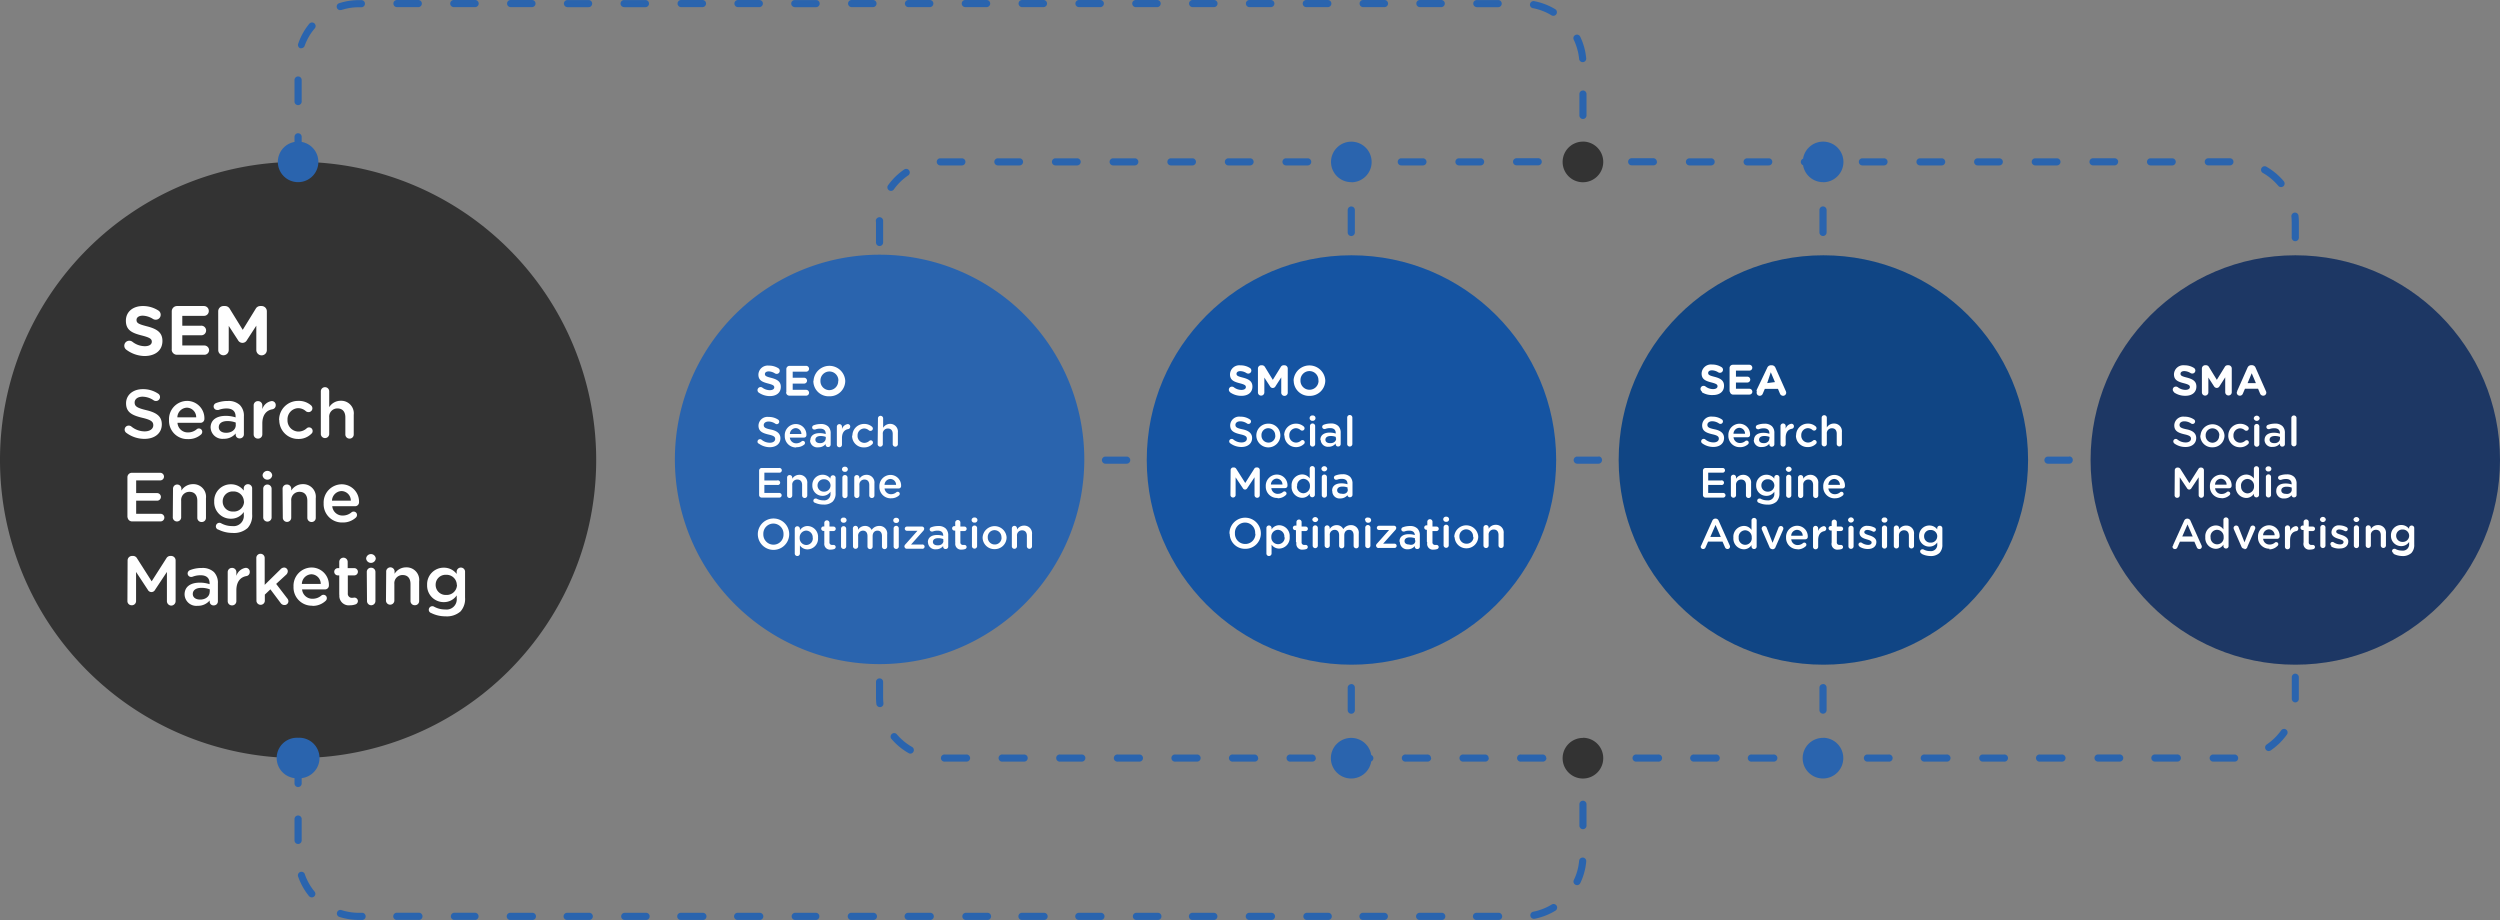 <?xml version="1.0" encoding="UTF-8"?>
<svg xmlns="http://www.w3.org/2000/svg" id="Calque_1" data-name="Calque 1" viewBox="0 0 557.62 205.2">
  <rect x="0" y="0" width="557.62" height="205.2" fill="#808080" stroke="none"/>
  <defs>
    <style>.cls-1{fill:#333;}.cls-2{fill:#2a64ae;}.cls-3{fill:#1554a2;}.cls-4{fill:#104584;}.cls-5{fill:#1d3764;}.cls-6{fill:#fff;}</style>
  </defs>
  <path class="cls-1" d="M151.81,187.14a66.49,66.49,0,1,1-66.49-66.49A66.49,66.49,0,0,1,151.81,187.14Zm220.09-71a4.53,4.53,0,1,0,4.53,4.52A4.53,4.53,0,0,0,371.9,116.13Zm0,133a4.53,4.53,0,1,0,4.53,4.52A4.53,4.53,0,0,0,371.9,249.11Z" transform="translate(-18.83 -84.55)"></path>
  <path class="cls-2" d="M400.49,121.45h-4.82a.8.8,0,0,1-.8-.8.79.79,0,0,1,.8-.79h4.82a.79.79,0,0,1,.8.79A.8.8,0,0,1,400.49,121.45Zm-159.08,0h4.82a.79.79,0,0,0,.79-.8.79.79,0,0,0-.79-.79h-4.82a.79.79,0,0,0-.8.79A.8.8,0,0,0,241.41,121.45Zm198.44-.8a.79.79,0,0,0-.8-.79h-4.82a.79.79,0,0,0-.79.79.79.79,0,0,0,.79.8h4.82A.8.8,0,0,0,439.85,120.65ZM388.67,252.84h-4.82a.8.8,0,1,0,0,1.59h4.82a.8.8,0,1,0,0-1.59Zm25.47-132.19a.79.79,0,0,0-.8-.79h-4.82a.79.79,0,0,0-.79.79.79.79,0,0,0,.79.8h4.82A.8.8,0,0,0,414.14,120.65Zm-134.17.8h4.82a.8.8,0,0,0,.8-.8.79.79,0,0,0-.8-.79H280a.79.79,0,0,0-.79.79A.79.79,0,0,0,280,121.45Zm25.71,0h4.82a.8.8,0,0,0,.8-.8.79.79,0,0,0-.8-.79h-4.82a.79.79,0,0,0-.8.79A.8.8,0,0,0,305.68,121.45Zm25.71,0h4.82a.8.8,0,0,0,.8-.8.79.79,0,0,0-.8-.79h-4.82a.79.79,0,0,0-.8.79A.8.8,0,0,0,331.39,121.45Zm-38.56,0h4.82a.8.8,0,0,0,.8-.8.79.79,0,0,0-.8-.79h-4.82a.79.79,0,0,0-.8.79A.8.8,0,0,0,292.83,121.45ZM414.38,252.84h-4.82a.8.8,0,1,0,0,1.59h4.82a.8.8,0,1,0,0-1.59ZM254.26,121.45h4.82a.8.8,0,0,0,.8-.8.79.79,0,0,0-.8-.79h-4.82a.79.79,0,0,0-.8.79A.8.8,0,0,0,254.26,121.45Zm12.86,0h4.82a.8.8,0,0,0,.8-.8.79.79,0,0,0-.8-.79h-4.82a.79.79,0,0,0-.8.79A.8.8,0,0,0,267.12,121.45Zm-38.54,0h4.79a.8.8,0,0,0,.8-.8.79.79,0,0,0-.8-.79h-4.82a.78.78,0,0,0-.78.79A.81.81,0,0,0,228.58,121.45ZM401.53,252.84h-4.82a.8.8,0,1,0,0,1.59h4.82a.8.8,0,1,0,0-1.59Zm-140.61.79a.79.79,0,0,0-.8-.79H255.3a.8.8,0,1,0,0,1.59h4.82A.8.8,0,0,0,260.92,253.63Zm12.85,0a.79.79,0,0,0-.79-.79h-4.82a.8.8,0,1,0,0,1.59H273A.79.79,0,0,0,273.77,253.63Zm-25.71,0a.79.79,0,0,0-.79-.79h-4.82a.8.8,0,1,0,0,1.59h4.82A.79.79,0,0,0,248.06,253.63Zm38.57,0a.79.79,0,0,0-.8-.79H281a.8.8,0,1,0,0,1.59h4.82A.8.8,0,0,0,286.63,253.63Zm-51.42,0a.79.79,0,0,0-.8-.79h-4.82a.8.8,0,1,0,0,1.59h4.82A.8.8,0,0,0,235.21,253.63Zm-17.65-126.5a.77.77,0,0,0,.64-.33,12.76,12.76,0,0,1,3.24-3.15.8.8,0,0,0-.9-1.32,14.54,14.54,0,0,0-3.63,3.54.79.79,0,0,0,.18,1.11A.8.8,0,0,0,217.56,127.13Zm4.31,125.52a.8.8,0,0,0,.4-1.49,12.9,12.9,0,0,1-3.47-2.9.8.8,0,0,0-1.22,1,14.32,14.32,0,0,0,3.89,3.26A.86.86,0,0,0,221.87,252.65Zm-6.06-16a.79.79,0,0,0-.8-.79.79.79,0,0,0-.79.79v3.4a12.45,12.45,0,0,0,.08,1.5.79.79,0,0,0,.79.72h.08a.78.78,0,0,0,.71-.87,11.9,11.9,0,0,1-.07-1.34Zm-1.59-102.45v4.43a.79.79,0,0,0,.79.8.8.8,0,0,0,.8-.8v-4.8A.79.79,0,0,0,215,133a.83.83,0,0,0-.82.77Zm148.5-13.57a.79.79,0,0,0-.8-.79H357.1a.79.79,0,0,0-.79.79.79.79,0,0,0,.79.8h4.82A.8.8,0,0,0,362.72,120.65Zm1,133a.79.79,0,0,0-.8-.79h-4.82a.8.8,0,1,0,0,1.59H363A.8.8,0,0,0,363.76,253.63Zm-25.71,0a.79.79,0,0,0-.8-.79h-4.82a.8.8,0,1,0,0,1.59h4.82A.8.8,0,0,0,338.05,253.63Zm-25.71,0a.79.79,0,0,0-.8-.79h-4.82a.8.8,0,1,0,0,1.59h4.82A.8.8,0,0,0,312.34,253.63Zm-12.86,0a.79.79,0,0,0-.79-.79h-4.82a.8.8,0,1,0,0,1.59h4.82A.79.79,0,0,0,299.48,253.63Zm51.43,0a.79.79,0,0,0-.8-.79h-4.82a.8.8,0,1,0,0,1.59h4.82A.8.8,0,0,0,350.91,253.63Zm37.52-133a.79.79,0,0,0-.8-.79h-4.82a.79.79,0,0,0-.79.79.79.79,0,0,0,.79.8h4.82A.8.8,0,0,0,388.43,120.65ZM517.22,252.84H512.4a.8.8,0,0,0,0,1.59h4.88a.77.77,0,0,0,.77-.8A.81.81,0,0,0,517.22,252.84ZM527,126a.8.8,0,0,0,.61.28.84.84,0,0,0,.52-.18.81.81,0,0,0,.09-1.13,14.36,14.36,0,0,0-3.9-3.25.8.8,0,0,0-.79,1.39A12.68,12.68,0,0,1,527,126Zm-10-5.36a.79.79,0,0,0-.79-.79h-4.82a.79.79,0,0,0-.8.79.8.8,0,0,0,.8.8h4.82A.79.79,0,0,0,517,120.65Zm10.64,126.82a13.06,13.06,0,0,1-3.23,3.15.79.79,0,0,0-.21,1.11.78.78,0,0,0,.66.35.85.85,0,0,0,.45-.14,14.37,14.37,0,0,0,3.62-3.55.79.79,0,1,0-1.29-.92Zm-23.25,5.37h-4.82a.8.8,0,1,0,0,1.59h4.82a.8.8,0,1,0,0-1.59Zm-12.86,0h-4.82a.8.8,0,0,0,0,1.59h4.82a.8.8,0,1,0,0-1.59Zm-.24-132.19a.79.79,0,0,0-.79-.79h-4.82a.79.79,0,0,0-.8.79.8.8,0,0,0,.8.8h4.82A.79.79,0,0,0,491.27,120.65Zm39.52,114.16a.8.8,0,0,0-.8.8v4.8a.81.81,0,0,0,.78.82h0a.8.8,0,0,0,.79-.78v-4.84A.8.8,0,0,0,530.79,234.81ZM504.13,120.65a.79.79,0,0,0-.8-.79h-4.82a.79.79,0,0,0-.8.79.8.8,0,0,0,.8.8h4.82A.8.8,0,0,0,504.13,120.65Zm27.38,12a.8.8,0,0,0-1.59.16,12.7,12.7,0,0,1,.07,1.37v3.37a.8.8,0,0,0,1.6,0v-3.37C531.59,133.71,531.56,133.19,531.51,132.69ZM440.09,252.84h-4.82a.8.8,0,0,0,0,1.59h4.82a.8.8,0,1,0,0-1.59Zm38.33-132.19a.79.79,0,0,0-.8-.79H472.8a.79.79,0,0,0-.8.79.8.8,0,0,0,.8.8h4.82A.8.8,0,0,0,478.42,120.65Zm-25.71,0a.79.79,0,0,0-.8-.79h-4.82a.79.79,0,0,0-.8.79.8.8,0,0,0,.8.8h4.82A.8.8,0,0,0,452.71,120.65ZM465.8,252.84H461a.8.8,0,0,0,0,1.59h4.82a.8.8,0,1,0,0-1.59Zm-.24-132.19a.79.79,0,0,0-.79-.79h-4.83a.79.79,0,0,0-.79.79.79.79,0,0,0,.79.8h4.83A.79.79,0,0,0,465.56,120.65Zm-121.31.8h4.82a.8.8,0,0,0,.8-.8.79.79,0,0,0-.8-.79h-4.82a.79.79,0,0,0-.8.79A.8.8,0,0,0,344.25,121.45ZM478.66,252.84h-4.82a.8.8,0,1,0,0,1.59h4.82a.8.8,0,1,0,0-1.59Zm-25.71,0h-4.82a.8.8,0,1,0,0,1.59H453a.8.8,0,1,0,0-1.59ZM310.2,86.14H315a.79.79,0,0,0,.79-.8.79.79,0,0,0-.79-.79H310.2a.79.79,0,0,0-.8.79A.8.8,0,0,0,310.2,86.14Zm12.68,0h4.75a.8.8,0,0,0,.8-.8.79.79,0,0,0-.8-.79h-4.75a.79.79,0,0,0-.8.79A.8.8,0,0,0,322.88,86.14Zm-25.36,0h4.76a.8.8,0,0,0,.8-.8.79.79,0,0,0-.8-.79h-4.76a.79.79,0,0,0-.79.79A.79.79,0,0,0,297.52,86.14Zm-190.15,0h4.76a.79.79,0,0,0,.79-.8.79.79,0,0,0-.79-.79h-4.76a.79.79,0,0,0-.79.79A.79.79,0,0,0,107.37,86.14Zm4.81,202h-4.75a.8.8,0,1,0,0,1.59h4.75a.8.8,0,1,0,0-1.59Zm7.87-202h4.75a.8.8,0,0,0,.8-.8.79.79,0,0,0-.8-.79h-4.75a.79.79,0,0,0-.8.79A.8.8,0,0,0,120.05,86.14Zm4.81,202H120.1a.8.8,0,0,0,0,1.59h4.76a.8.8,0,0,0,0-1.59ZM360.74,86.37a12.43,12.43,0,0,1,4.15,1.6.91.91,0,0,0,.42.11.8.8,0,0,0,.41-1.48A14.35,14.35,0,0,0,361,84.8a.8.8,0,0,0-.3,1.57Zm-266,.41a1.07,1.07,0,0,0,.25,0,12.38,12.38,0,0,1,3.87-.61h.57a.8.8,0,0,0,.8-.8.79.79,0,0,0-.8-.79h-.57a14,14,0,0,0-4.36.68.79.79,0,0,0,.24,1.55Zm240.8-.64h4.75a.8.8,0,0,0,.8-.8.79.79,0,0,0-.8-.79h-4.75a.79.79,0,0,0-.8.79A.8.8,0,0,0,335.56,86.14ZM99.5,288.15h-.61a12.66,12.66,0,0,1-3.83-.59.8.8,0,1,0-.49,1.52,14.37,14.37,0,0,0,4.32.66h.61a.8.8,0,1,0,0-1.59Zm96.61-202h4.75a.8.8,0,0,0,.8-.8.79.79,0,0,0-.8-.79h-4.75a.79.79,0,0,0-.8.79A.8.8,0,0,0,196.11,86.14Zm152.12,0H353a.79.79,0,0,0,.79-.8.79.79,0,0,0-.79-.79h-4.76a.79.79,0,0,0-.8.79A.8.8,0,0,0,348.23,86.14Zm23.67,18.59a.79.79,0,0,0-.79.8v4.75a.79.79,0,0,0,.79.8.8.8,0,0,0,.8-.8v-4.75A.8.8,0,0,0,371.9,104.73ZM259.49,86.14h4.76a.8.8,0,0,0,.8-.8.79.79,0,0,0-.8-.79h-4.76a.79.79,0,0,0-.79.79A.79.79,0,0,0,259.49,86.14Zm-50.7,0h4.75a.8.8,0,0,0,.8-.8.79.79,0,0,0-.8-.79h-4.75a.79.79,0,0,0-.8.79A.8.8,0,0,0,208.79,86.14ZM371.05,97.69a.79.79,0,0,0,.79.72h.08a.79.79,0,0,0,.71-.87,14.2,14.2,0,0,0-1.34-4.82.81.81,0,0,0-1.07-.37.79.79,0,0,0-.37,1.06A12.84,12.84,0,0,1,371.05,97.69ZM132.73,86.14h4.75a.8.8,0,0,0,.8-.8.79.79,0,0,0-.8-.79h-4.75a.79.79,0,0,0-.8.79A.8.8,0,0,0,132.73,86.14Zm88.73,0h4.76a.8.8,0,0,0,.8-.8.79.79,0,0,0-.8-.79h-4.76a.79.79,0,0,0-.79.79A.79.79,0,0,0,221.46,86.14Zm12.68,0h4.75a.8.8,0,0,0,.8-.8.79.79,0,0,0-.8-.79h-4.75a.79.79,0,0,0-.8.79A.8.8,0,0,0,234.14,86.14Zm12.68,0h4.75a.8.8,0,0,0,.8-.8.79.79,0,0,0-.8-.79h-4.75a.79.79,0,0,0-.8.79A.8.8,0,0,0,246.82,86.14Zm-160,193.39a.79.79,0,1,0-1.5.52,14.43,14.43,0,0,0,2.43,4.37.81.81,0,0,0,.62.29.76.76,0,0,0,.51-.18.79.79,0,0,0,.11-1.12A12.68,12.68,0,0,1,86.81,279.53ZM272.17,86.14h4.76a.79.79,0,0,0,.79-.8.79.79,0,0,0-.79-.79h-4.76a.79.79,0,0,0-.8.79A.8.8,0,0,0,272.17,86.14Zm12.68,0h4.75a.8.8,0,0,0,.8-.8.79.79,0,0,0-.8-.79h-4.75a.79.79,0,0,0-.8.79A.8.8,0,0,0,284.85,86.14Zm-101.42,0h4.76a.8.8,0,0,0,.8-.8.79.79,0,0,0-.8-.79h-4.76a.79.79,0,0,0-.79.79A.79.79,0,0,0,183.43,86.14Zm-12.67,0h4.75a.8.8,0,0,0,.8-.8.79.79,0,0,0-.8-.79h-4.75a.79.79,0,0,0-.8.79A.8.8,0,0,0,170.76,86.14Zm-85,9.17a.82.82,0,0,0,.26,0,.81.81,0,0,0,.76-.54A12.58,12.58,0,0,1,89,90.92a.8.8,0,1,0-1.24-1,14.2,14.2,0,0,0-2.42,4.39A.79.79,0,0,0,85.78,95.31ZM86.12,272v-4.76a.8.8,0,0,0-1.6,0V272a.8.8,0,0,0,1.6,0Zm-.8-164a.8.8,0,0,0,.8-.8V102.4a.8.8,0,0,0-1.6,0v4.75A.8.8,0,0,0,85.32,108ZM371.9,263.15a.79.79,0,0,0-.79.8v4.75a.79.79,0,0,0,.79.8.8.8,0,0,0,.8-.8V264A.8.8,0,0,0,371.9,263.15Zm-56.89,25h-4.76a.8.8,0,0,0,0,1.59H315a.8.8,0,1,0,0-1.59Zm-25.35,0H284.9a.8.8,0,1,0,0,1.59h4.76a.8.8,0,0,0,0-1.59Zm12.67,0h-4.75a.8.8,0,1,0,0,1.59h4.75a.8.8,0,1,0,0-1.59Zm-25.35,0h-4.76a.8.8,0,0,0,0,1.59H277a.8.8,0,1,0,0-1.59Zm-12.68,0h-4.75a.8.8,0,1,0,0,1.59h4.75a.8.8,0,1,0,0-1.59Zm-25.35,0h-4.76a.8.8,0,0,0,0,1.59H239a.8.8,0,1,0,0-1.59Zm12.67,0h-4.75a.8.8,0,1,0,0,1.59h4.75a.8.8,0,1,0,0-1.59Zm120.3-12.32a.79.79,0,0,0-.87.72,12.35,12.35,0,0,1-1.18,4.29.79.79,0,0,0,.38,1.06.71.71,0,0,0,.34.08.81.81,0,0,0,.72-.45,14.08,14.08,0,0,0,1.33-4.83A.8.8,0,0,0,371.92,275.83Zm-44.23,12.32h-4.76a.8.8,0,1,0,0,1.59h4.76a.8.8,0,0,0,0-1.59Zm37.25-1.85a12.75,12.75,0,0,1-4.15,1.61.8.8,0,0,0,.15,1.58h.16a14.42,14.42,0,0,0,4.67-1.82.8.8,0,0,0,.26-1.1A.79.79,0,0,0,364.94,286.3ZM353,288.15h-4.75a.8.8,0,1,0,0,1.59H353a.8.8,0,1,0,0-1.59Zm-215.51,0h-4.75a.8.8,0,1,0,0,1.59h4.75a.8.8,0,1,0,0-1.59Zm202.83,0h-4.75a.8.8,0,1,0,0,1.59h4.75a.8.8,0,1,0,0-1.59Zm-164.8,0h-4.75a.8.8,0,1,0,0,1.59h4.75a.8.8,0,1,0,0-1.59Zm-25.35,0h-4.75a.8.8,0,1,0,0,1.59h4.75a.8.8,0,1,0,0-1.59Zm-4.81-202h4.76a.79.79,0,0,0,.79-.8.79.79,0,0,0-.79-.79H145.4a.79.79,0,0,0-.79.79A.79.79,0,0,0,145.4,86.14Zm12.68,0h4.75a.8.8,0,0,0,.8-.8.79.79,0,0,0-.8-.79h-4.75a.79.79,0,0,0-.8.79A.8.8,0,0,0,158.08,86.14Zm4.81,202h-4.76a.8.8,0,0,0,0,1.59h4.76a.8.8,0,1,0,0-1.59Zm25.35,0h-4.75a.8.8,0,1,0,0,1.59h4.75a.8.8,0,1,0,0-1.59Zm12.68,0h-4.76a.8.8,0,0,0,0,1.59h4.76a.8.8,0,0,0,0-1.59Zm12.67,0h-4.75a.8.8,0,1,0,0,1.59h4.75a.8.8,0,1,0,0-1.59Zm12.68,0h-4.75a.8.8,0,1,0,0,1.59h4.75a.8.8,0,1,0,0-1.59Zm94-51a.8.8,0,0,0-.8.8v5a.8.8,0,1,0,1.6,0v-5A.8.8,0,0,0,320.27,237.12Zm.8-105.75a.8.8,0,1,0-1.6,0v5a.8.8,0,0,0,1.6,0Zm-.8-6.19a4.53,4.53,0,1,0-4.52-4.53A4.52,4.52,0,0,0,320.27,125.18Zm4.45,129.18a.79.79,0,0,0,0-1.45,4.53,4.53,0,1,0,0,1.45Zm155.68-68h-4.73a.79.79,0,0,0-.8.79.8.8,0,0,0,.8.8h4.73a.8.8,0,0,0,.8-.8A.79.79,0,0,0,480.4,186.35Zm-105,0h-4.73a.79.79,0,0,0-.8.79.8.8,0,0,0,.8.8h4.73a.8.8,0,0,0,.8-.8A.79.79,0,0,0,375.44,186.35Zm-109.95,0a.79.79,0,0,0-.8.79.8.8,0,0,0,.8.8h4.73a.79.79,0,0,0,.79-.8.79.79,0,0,0-.79-.79Zm160.84-55a.8.8,0,0,0-1.6,0v5a.8.8,0,0,0,1.6,0Zm-.8,105.75a.8.8,0,0,0-.8.8v5a.8.8,0,1,0,1.6,0v-5A.8.8,0,0,0,425.53,237.12Zm0-111.94a4.53,4.53,0,1,0-4.45-5.26.79.79,0,0,0-.5.73.8.8,0,0,0,.5.74A4.52,4.52,0,0,0,425.53,125.18Zm0,123.93a4.53,4.53,0,1,0,4.52,4.52A4.52,4.52,0,0,0,425.53,249.11ZM215,232.68A45.66,45.66,0,1,0,169.36,187,45.65,45.65,0,0,0,215,232.68ZM86.12,116.21v-1.14a.8.8,0,1,0-1.6,0v1.14a4.52,4.52,0,1,0,1.6,0Zm-.8,132.9a4.52,4.52,0,0,0-.8,9v1.19a.8.8,0,0,0,1.6,0v-1.19a4.52,4.52,0,0,0-.8-9Z" transform="translate(-18.83 -84.55)"></path>
  <circle class="cls-3" cx="301.44" cy="102.6" r="45.66"></circle>
  <circle class="cls-4" cx="406.7" cy="102.6" r="45.66"></circle>
  <circle class="cls-5" cx="511.96" cy="102.6" r="45.66"></circle>
  <path class="cls-6" d="M47,162.55a1.11,1.11,0,0,1,.67-2,1.14,1.14,0,0,1,.68.22,4.54,4.54,0,0,0,2.77,1c1,0,1.57-.39,1.57-1v0c0-.6-.37-.91-2.19-1.38-2.18-.55-3.59-1.16-3.59-3.31v0c0-2,1.58-3.27,3.79-3.27a6.33,6.33,0,0,1,3.45,1,1.11,1.11,0,0,1,.52.95,1.09,1.09,0,0,1-1.11,1.1,1.14,1.14,0,0,1-.61-.17,4.55,4.55,0,0,0-2.28-.73c-.91,0-1.39.42-1.39.95v0c0,.71.46.94,2.34,1.43,2.2.57,3.44,1.36,3.44,3.25v0c0,2.16-1.64,3.37-4,3.37A7,7,0,0,1,47,162.55Zm10.14,0V154a1.18,1.18,0,0,1,1.19-1.19h6a1.08,1.08,0,0,1,1.07,1.07A1.06,1.06,0,0,1,64.33,155H59.49v2.2h4.14a1.07,1.07,0,1,1,0,2.13H59.49v2.28H64.4a1.07,1.07,0,0,1,1.07,1.07,1.05,1.05,0,0,1-1.07,1H58.31A1.18,1.18,0,0,1,57.12,162.51ZM67.5,154a1.18,1.18,0,0,1,1.19-1.19H69a1.2,1.2,0,0,1,1.08.62l2.89,4.69,2.9-4.71a1.16,1.16,0,0,1,1.07-.6h.26A1.17,1.17,0,0,1,78.35,154v8.62a1.17,1.17,0,0,1-1.19,1.19A1.19,1.19,0,0,1,76,162.6v-5.41l-2.09,3.22a1.12,1.12,0,0,1-2,0l-2.06-3.17v5.39a1.17,1.17,0,0,1-1.18,1.16,1.15,1.15,0,0,1-1.16-1.16ZM47,181.09a.89.89,0,0,1,.53-1.61.93.93,0,0,1,.56.17,4.7,4.7,0,0,0,3,1.12c1.18,0,1.93-.56,1.93-1.37v0c0-.77-.44-1.19-2.45-1.66-2.31-.56-3.62-1.24-3.62-3.24v0c0-1.86,1.55-3.15,3.71-3.15a6,6,0,0,1,3.44,1,.87.87,0,0,1,.42.76.88.88,0,0,1-.9.88.92.92,0,0,1-.49-.13,4.49,4.49,0,0,0-2.5-.83c-1.12,0-1.77.58-1.77,1.29v0c0,.84.5,1.21,2.59,1.71,2.3.55,3.47,1.38,3.47,3.17v0c0,2-1.59,3.24-3.87,3.24A6.75,6.75,0,0,1,47,181.09Zm13.73,1.4a4.08,4.08,0,0,1-4.2-4.25v0a4.07,4.07,0,0,1,4-4.27,3.87,3.87,0,0,1,3.89,4,.87.87,0,0,1-.88.89H58.42A2.28,2.28,0,0,0,60.77,181a2.93,2.93,0,0,0,1.94-.71.7.7,0,0,1,.48-.17.74.74,0,0,1,.75.76.82.82,0,0,1-.25.57A4.18,4.18,0,0,1,60.74,182.49Zm1.86-4.86a2.12,2.12,0,0,0-2.07-2.15,2.21,2.21,0,0,0-2.13,2.15Zm3.21,2.31v0c0-1.76,1.38-2.63,3.38-2.63a6.82,6.82,0,0,1,2.2.34v-.2c0-1.17-.71-1.79-2-1.79a4.87,4.87,0,0,0-1.81.33,1.11,1.11,0,0,1-.3,0,.78.78,0,0,1-.79-.78.81.81,0,0,1,.51-.74,7,7,0,0,1,2.64-.48,3.66,3.66,0,0,1,2.71.91,3.39,3.39,0,0,1,.89,2.53v4a.9.9,0,0,1-.92.9.84.84,0,0,1-.91-.79v-.31a3.35,3.35,0,0,1-2.67,1.19A2.62,2.62,0,0,1,65.81,179.94Zm5.61-.58v-.56a5.08,5.08,0,0,0-1.86-.33c-1.21,0-1.92.51-1.92,1.37v0c0,.79.7,1.24,1.6,1.24C70.48,181.11,71.42,180.39,71.42,179.36Zm4-4.39a.93.93,0,0,1,.93-.95.94.94,0,0,1,1,.95v.84a2.59,2.59,0,0,1,2.06-1.8.87.87,0,0,1,.93.93.89.89,0,0,1-.74.9c-1.34.23-2.25,1.25-2.25,3.19v2.42a.94.94,0,0,1-1,.93.92.92,0,0,1-.93-.93Zm5.67,3.28v0a4.23,4.23,0,0,1,4.27-4.28,4.12,4.12,0,0,1,2.87,1,.9.9,0,0,1,.29.65.85.85,0,0,1-.87.85,1,1,0,0,1-.56-.18,2.55,2.55,0,0,0-1.75-.7,2.47,2.47,0,0,0-2.37,2.6v0a2.48,2.48,0,0,0,2.45,2.62,2.71,2.71,0,0,0,1.83-.73.79.79,0,0,1,1.32.62.74.74,0,0,1-.27.59,4,4,0,0,1-3,1.17A4.19,4.19,0,0,1,81.12,178.25Zm9.31-6.41a.92.92,0,0,1,.93-.93.93.93,0,0,1,.94.93v3.53a3,3,0,0,1,2.56-1.43,2.81,2.81,0,0,1,2.91,3.14v4.37a.91.91,0,0,1-.93.93.92.92,0,0,1-.94-.93v-3.8c0-1.27-.64-2-1.75-2a1.82,1.82,0,0,0-1.85,2v3.77a.94.94,0,0,1-1.87,0Zm-43.14,28.1V191a1,1,0,0,1,1-1h6.31a.86.86,0,0,1,.85.85.84.84,0,0,1-.85.85H49.2v2.83h4.66a.86.86,0,0,1,.86.86.85.85,0,0,1-.86.84H49.2v2.92h5.44a.85.85,0,1,1,0,1.7H48.25A1,1,0,0,1,47.29,199.94Zm10.17-6.37a.93.93,0,0,1,.93-.95.94.94,0,0,1,.94.95v.4a3,3,0,0,1,2.56-1.43,2.81,2.81,0,0,1,2.92,3.14v4.37a.92.92,0,0,1-.93.93.93.93,0,0,1-1-.93v-3.8c0-1.27-.64-2-1.75-2a1.82,1.82,0,0,0-1.85,2v3.77a.94.94,0,0,1-1.87,0Zm10.09,9.11a.75.75,0,0,1-.53-.74.8.8,0,0,1,.79-.78.81.81,0,0,1,.34.08,5,5,0,0,0,2.51.65,2.29,2.29,0,0,0,2.59-2.51v-.63a3.42,3.42,0,0,1-2.88,1.5,3.68,3.68,0,0,1-3.72-3.83v0a3.69,3.69,0,0,1,3.72-3.85,3.54,3.54,0,0,1,2.87,1.4v-.39a.94.94,0,1,1,1.87,0v5.66a4.14,4.14,0,0,1-1,3.08,4.57,4.57,0,0,1-3.36,1.1A7.05,7.05,0,0,1,67.55,202.68Zm5.72-6.27v0a2.28,2.28,0,0,0-2.4-2.24,2.21,2.21,0,0,0-2.33,2.24v0a2.23,2.23,0,0,0,2.33,2.24A2.28,2.28,0,0,0,73.27,196.41Zm4.17-5.9a1.08,1.08,0,0,1,2.14,0v.1a1.08,1.08,0,0,1-2.14,0Zm.14,3.06a.93.93,0,0,1,.93-.95.94.94,0,0,1,.94.95v6.48a.94.94,0,0,1-1.87,0Zm4.32,0a.93.93,0,0,1,.93-.95.94.94,0,0,1,1,.95v.4a3,3,0,0,1,2.55-1.43,2.81,2.81,0,0,1,2.92,3.14v4.37a.91.91,0,0,1-.93.93.93.93,0,0,1-.95-.93v-3.8c0-1.27-.63-2-1.75-2a1.82,1.82,0,0,0-1.84,2v3.77a.94.94,0,0,1-1.88,0Zm13.36,7.52a4.08,4.08,0,0,1-4.2-4.25v0a4.07,4.07,0,0,1,4-4.27,3.87,3.87,0,0,1,3.89,4,.87.87,0,0,1-.88.89H92.94a2.27,2.27,0,0,0,2.35,2.08,3,3,0,0,0,1.94-.71.69.69,0,0,1,.48-.17.74.74,0,0,1,.75.76.82.82,0,0,1-.25.57A4.21,4.21,0,0,1,95.26,201.09Zm1.86-4.86A2.12,2.12,0,0,0,95,194.08a2.21,2.21,0,0,0-2.12,2.15ZM47.29,209.55a1,1,0,0,1,1-1h.2a1,1,0,0,1,.89.51l3.28,5.15,3.3-5.17a1,1,0,0,1,.87-.49H57a1,1,0,0,1,1,1v9.08a1,1,0,0,1-1,1,1,1,0,0,1-.94-1v-6.51l-2.65,4a.9.9,0,0,1-1.6,0l-2.63-4v6.5a.93.93,0,0,1-1,.93.92.92,0,0,1-.93-.93ZM60,217.14v0c0-1.76,1.38-2.63,3.38-2.63a6.82,6.82,0,0,1,2.2.34v-.2c0-1.17-.71-1.79-2-1.79a4.87,4.87,0,0,0-1.81.33,1.1,1.1,0,0,1-.29.05.79.79,0,0,1-.8-.78.82.82,0,0,1,.52-.74,6.86,6.86,0,0,1,2.63-.48,3.68,3.68,0,0,1,2.72.91,3.42,3.42,0,0,1,.88,2.53v4a.89.89,0,0,1-.92.9.84.84,0,0,1-.91-.79v-.31a3.35,3.35,0,0,1-2.67,1.19A2.62,2.62,0,0,1,60,217.14Zm5.62-.59V216a5.12,5.12,0,0,0-1.86-.33c-1.21,0-1.93.51-1.93,1.37v0c0,.79.7,1.24,1.6,1.24C64.65,218.31,65.6,217.59,65.6,216.55Zm4-4.38a.93.93,0,0,1,.93-.95.94.94,0,0,1,1,.95V213a2.59,2.59,0,0,1,2.06-1.79.87.87,0,0,1,.93.93.88.88,0,0,1-.74.9c-1.33.23-2.25,1.25-2.25,3.19v2.42a.94.94,0,0,1-1,.93.93.93,0,0,1-.93-.93ZM76,209a.92.92,0,0,1,.93-.93.93.93,0,0,1,.94.93v6l3.52-3.46a1.13,1.13,0,0,1,.81-.4.82.82,0,0,1,.82.85,1.1,1.1,0,0,1-.42.8l-2.17,2,2.48,3.24a1,1,0,0,1,.25.62.85.85,0,0,1-.89.85,1,1,0,0,1-.82-.42L79.14,216l-1.24,1.18v1.43a.94.94,0,0,1-1.87,0Zm12.5,10.65a4.08,4.08,0,0,1-4.2-4.25v0a4.07,4.07,0,0,1,4-4.27,3.87,3.87,0,0,1,3.89,4,.87.87,0,0,1-.88.89H86.21a2.28,2.28,0,0,0,2.36,2.08,2.93,2.93,0,0,0,1.93-.71.7.7,0,0,1,.48-.17.74.74,0,0,1,.75.76.82.82,0,0,1-.25.57A4.18,4.18,0,0,1,88.53,219.69Zm1.87-4.86a2.13,2.13,0,0,0-2.08-2.15,2.21,2.21,0,0,0-2.13,2.15Zm4.13,2.41v-4.31h-.31a.81.81,0,0,1,0-1.62h.31v-1.39a.94.94,0,0,1,1.88,0v1.39h1.47a.81.81,0,1,1,0,1.62H96.41v4a.9.9,0,0,0,1,1,4.15,4.15,0,0,0,.46-.05.79.79,0,0,1,.79.77.8.8,0,0,1-.49.73,3.75,3.75,0,0,1-1.29.22A2.1,2.1,0,0,1,94.53,217.24Zm6-8.13a1.08,1.08,0,0,1,2.14,0v.1a1.08,1.08,0,0,1-2.14,0Zm.14,3.06a.93.93,0,0,1,.93-.95.94.94,0,0,1,1,.95v6.48a.94.94,0,0,1-1.88,0Zm4.33,0a.94.94,0,1,1,1.87,0v.4a3,3,0,0,1,2.56-1.43,2.81,2.81,0,0,1,2.92,3.14v4.37a.92.92,0,0,1-.93.93.93.93,0,0,1-1-.93v-3.8c0-1.27-.63-2-1.75-2a1.82,1.82,0,0,0-1.85,2v3.77a.94.94,0,0,1-1.87,0ZM115,221.28a.75.75,0,0,1-.53-.74.8.8,0,0,1,.79-.78.68.68,0,0,1,.34.08,5,5,0,0,0,2.52.65,2.28,2.28,0,0,0,2.58-2.51v-.63a3.42,3.42,0,0,1-2.88,1.5,3.68,3.68,0,0,1-3.72-3.83v0a3.69,3.69,0,0,1,3.72-3.85,3.54,3.54,0,0,1,2.87,1.4v-.39a.94.94,0,1,1,1.87,0v5.66a4.18,4.18,0,0,1-1,3.08,4.61,4.61,0,0,1-3.37,1.1A7.05,7.05,0,0,1,115,221.28Zm5.72-6.28v0a2.28,2.28,0,0,0-2.4-2.24A2.2,2.2,0,0,0,116,215v0a2.23,2.23,0,0,0,2.33,2.25A2.28,2.28,0,0,0,120.76,215ZM188,172.07a.69.69,0,0,1,.83-1.09,2.81,2.81,0,0,0,1.7.6c.6,0,1-.24,1-.63v0c0-.37-.23-.56-1.34-.85-1.34-.34-2.2-.71-2.2-2v0a2.08,2.08,0,0,1,2.33-2,3.88,3.88,0,0,1,2.11.58.68.68,0,0,1,.32.58.67.67,0,0,1-.69.68.79.79,0,0,1-.37-.1,2.71,2.71,0,0,0-1.39-.45c-.56,0-.86.26-.86.58v0c0,.43.29.58,1.44.87,1.35.35,2.11.84,2.11,2v0c0,1.32-1,2.06-2.45,2.06A4.34,4.34,0,0,1,188,172.07Zm6.22,0v-5.19a.72.72,0,0,1,.73-.73h3.69a.66.66,0,0,1,.65.66.64.64,0,0,1-.65.64h-3v1.35h2.54a.67.67,0,0,1,.66.66.66.66,0,0,1-.66.65h-2.54v1.39h3a.66.66,0,0,1,.65.66.64.64,0,0,1-.65.64h-3.74A.72.72,0,0,1,194.18,172Zm6.07-2.57v0a3.54,3.54,0,0,1,7.07,0v0a3.44,3.44,0,0,1-3.55,3.44A3.4,3.4,0,0,1,200.25,169.47Zm5.54,0v0a2,2,0,0,0-2-2.09,2,2,0,0,0-2,2.07v0a2,2,0,0,0,2,2.09A2,2,0,0,0,205.79,169.47Zm-17.81,14a.54.54,0,0,1-.23-.44.55.55,0,0,1,.56-.55.53.53,0,0,1,.34.11,2.86,2.86,0,0,0,1.86.68c.72,0,1.18-.34,1.18-.83v0c0-.48-.27-.73-1.5-1-1.42-.34-2.22-.76-2.22-2v0a2,2,0,0,1,2.28-1.92,3.67,3.67,0,0,1,2.11.61.55.55,0,0,1-.3,1,.61.61,0,0,1-.3-.08,2.74,2.74,0,0,0-1.53-.51c-.69,0-1.09.35-1.09.79v0c0,.51.31.74,1.59,1s2.13.84,2.13,1.94v0c0,1.25-1,2-2.38,2A4.16,4.16,0,0,1,188,183.43Zm8.42.86a2.51,2.51,0,0,1-2.57-2.61h0a2.49,2.49,0,0,1,2.45-2.62,2.37,2.37,0,0,1,2.38,2.47.53.53,0,0,1-.54.55H195a1.4,1.4,0,0,0,1.44,1.28,1.77,1.77,0,0,0,1.19-.44.39.39,0,0,1,.29-.1.45.45,0,0,1,.46.46.51.51,0,0,1-.15.35A2.59,2.59,0,0,1,196.4,184.29Zm1.14-3a1.3,1.3,0,0,0-1.27-1.32,1.35,1.35,0,0,0-1.3,1.32Zm2,1.42v0c0-1.08.84-1.62,2.07-1.62a4.3,4.3,0,0,1,1.35.21v-.12c0-.71-.44-1.09-1.25-1.09a2.86,2.86,0,0,0-1.11.2l-.18,0a.47.47,0,0,1-.48-.48.51.51,0,0,1,.31-.46,4.29,4.29,0,0,1,1.61-.29,2.25,2.25,0,0,1,1.67.56,2.08,2.08,0,0,1,.54,1.55v2.47a.55.55,0,0,1-.56.55.52.52,0,0,1-.56-.48v-.19a2,2,0,0,1-1.64.73A1.6,1.6,0,0,1,199.51,182.73Zm3.44-.36V182a3.1,3.1,0,0,0-1.14-.2c-.75,0-1.18.31-1.18.83v0c0,.49.43.76,1,.76C202.37,183.44,203,183,203,182.37Zm2.47-2.69a.56.56,0,0,1,.57-.58.57.57,0,0,1,.57.58v.51a1.6,1.6,0,0,1,1.27-1.1.54.54,0,0,1,.57.57.54.54,0,0,1-.46.55c-.81.14-1.38.77-1.38,2v1.48a.56.56,0,0,1-.57.57.56.56,0,0,1-.57-.57Zm3.47,2v0a2.59,2.59,0,0,1,2.62-2.62,2.55,2.55,0,0,1,1.76.63.58.58,0,0,1,.18.4.53.53,0,0,1-.54.52.65.65,0,0,1-.34-.11,1.57,1.57,0,0,0-1.07-.43,1.52,1.52,0,0,0-1.46,1.6h0a1.52,1.52,0,0,0,1.5,1.61,1.69,1.69,0,0,0,1.13-.45.52.52,0,0,1,.31-.12.49.49,0,0,1,.49.5.44.44,0,0,1-.16.37,2.47,2.47,0,0,1-1.82.71A2.56,2.56,0,0,1,208.89,181.69Zm5.7-3.93a.58.58,0,0,1,1.15,0v2.17a1.83,1.83,0,0,1,1.57-.88A1.72,1.72,0,0,1,219.1,181v2.68a.58.58,0,0,1-1.15,0v-2.33c0-.78-.39-1.22-1.08-1.22a1.11,1.11,0,0,0-1.13,1.24v2.31a.58.58,0,0,1-1.15,0ZM188.15,195v-5.48a.58.58,0,0,1,.59-.59h3.87a.53.53,0,1,1,0,1.05h-3.29v1.73h2.86a.52.52,0,1,1,0,1h-2.86v1.79h3.34a.53.53,0,0,1,.52.52.52.52,0,0,1-.52.52h-3.92A.58.58,0,0,1,188.15,195Zm6.24-3.91a.56.56,0,0,1,.57-.58.57.57,0,0,1,.58.58v.25a1.79,1.79,0,0,1,1.56-.88,1.72,1.72,0,0,1,1.79,1.92v2.68a.56.56,0,0,1-.57.57.57.57,0,0,1-.58-.57v-2.33c0-.78-.39-1.22-1.07-1.22a1.11,1.11,0,0,0-1.13,1.24v2.31a.57.57,0,0,1-.58.57.56.56,0,0,1-.57-.57Zm6.18,5.59a.47.47,0,0,1-.32-.46.48.48,0,0,1,.48-.47.6.6,0,0,1,.21,0,3,3,0,0,0,1.54.4,1.4,1.4,0,0,0,1.59-1.54v-.39a2.09,2.09,0,0,1-1.77.93,2.26,2.26,0,0,1-2.28-2.35v0a2.27,2.27,0,0,1,2.28-2.36,2.15,2.15,0,0,1,1.76.86v-.24a.58.58,0,0,1,1.15,0v3.47a2.57,2.57,0,0,1-.64,1.89,2.8,2.8,0,0,1-2.06.67A4.41,4.41,0,0,1,200.57,196.67Zm3.51-3.85v0a1.41,1.41,0,0,0-1.48-1.38,1.36,1.36,0,0,0-1.42,1.38v0a1.37,1.37,0,0,0,1.42,1.38A1.41,1.41,0,0,0,204.08,192.82Zm2.55-3.61a.59.59,0,0,1,.66-.57.59.59,0,0,1,.65.57v0a.59.59,0,0,1-.65.57.6.6,0,0,1-.66-.57Zm.09,1.87a.56.56,0,0,1,.57-.58.57.57,0,0,1,.58.58v4a.57.57,0,0,1-.58.57.56.56,0,0,1-.57-.57Zm2.65,0a.56.56,0,0,1,.57-.58.57.57,0,0,1,.58.58v.25a1.81,1.81,0,0,1,1.57-.88,1.72,1.72,0,0,1,1.78,1.92v2.68a.55.55,0,0,1-.57.57.57.57,0,0,1-.58-.57v-2.33c0-.78-.39-1.22-1.07-1.22a1.11,1.11,0,0,0-1.13,1.24v2.31a.57.57,0,0,1-.58.57.56.56,0,0,1-.57-.57Zm8.19,4.61a2.51,2.51,0,0,1-2.58-2.61v0a2.49,2.49,0,0,1,2.45-2.61,2.37,2.37,0,0,1,2.39,2.47.53.53,0,0,1-.54.55h-3.15a1.41,1.41,0,0,0,1.45,1.28,1.81,1.81,0,0,0,1.19-.44.39.39,0,0,1,.29-.1.45.45,0,0,1,.46.46.48.48,0,0,1-.16.35A2.55,2.55,0,0,1,217.56,195.69Zm1.14-3a1.3,1.3,0,0,0-1.28-1.32,1.36,1.36,0,0,0-1.3,1.32Zm-30.84,11v0a3.48,3.48,0,0,1,7,0v0a3.48,3.48,0,0,1-7,0Zm5.73,0v0a2.28,2.28,0,0,0-2.26-2.37,2.25,2.25,0,0,0-2.24,2.35v0a2.27,2.27,0,0,0,2.26,2.36A2.24,2.24,0,0,0,193.59,203.67Zm2.51-1.19a.57.57,0,0,1,.57-.58.58.58,0,0,1,.58.58v.31a2,2,0,0,1,1.71-.94,2.4,2.4,0,0,1,2.33,2.61v0a2.4,2.4,0,0,1-2.33,2.6,2.05,2.05,0,0,1-1.71-.88V208a.57.57,0,0,1-.58.57.56.56,0,0,1-.57-.57Zm4,2v0a1.49,1.49,0,0,0-1.44-1.61,1.51,1.51,0,0,0-1.46,1.61v0a1.5,1.5,0,0,0,1.46,1.6A1.47,1.47,0,0,0,200.12,204.48Zm2.59,1.11v-2.65h-.19a.49.49,0,1,1,0-1h.19v-.86a.58.58,0,0,1,1.15,0V202h.9a.49.49,0,1,1,0,1h-.9v2.47a.55.55,0,0,0,.62.62l.28,0a.48.48,0,0,1,.49.47.51.51,0,0,1-.31.45,2.42,2.42,0,0,1-.79.13A1.28,1.28,0,0,1,202.71,205.59Zm3.65-5A.59.59,0,0,1,207,200a.59.59,0,0,1,.66.57v0a.59.59,0,0,1-.66.57.59.59,0,0,1-.65-.57Zm.08,1.87a.57.57,0,0,1,.57-.58.58.58,0,0,1,.58.58v4a.58.58,0,0,1-1.15,0Zm2.65,0a.58.58,0,1,1,1.15,0v.24a1.79,1.79,0,0,1,1.53-.87,1.58,1.58,0,0,1,1.5.89,2,2,0,0,1,1.7-.89,1.69,1.69,0,0,1,1.76,1.92v2.68a.56.56,0,0,1-.58.57.57.57,0,0,1-.58-.57v-2.33c0-.8-.37-1.22-1-1.22s-1.08.43-1.08,1.24v2.31a.56.56,0,0,1-.57.57.57.57,0,0,1-.58-.57v-2.34c0-.78-.38-1.21-1-1.21a1.09,1.09,0,0,0-1.08,1.24v2.31a.58.58,0,0,1-1.15,0Zm9-1.87a.59.59,0,0,1,.65-.57.59.59,0,0,1,.66.57v0a.59.59,0,0,1-.66.57.59.59,0,0,1-.65-.57Zm.08,1.87a.58.58,0,1,1,1.15,0v4a.58.58,0,0,1-1.15,0Zm2.4,4v0a.72.72,0,0,1,.25-.55l2.67-3h-2.36a.47.47,0,1,1,0-.94h3.31a.5.5,0,0,1,.55.45v0a.76.76,0,0,1-.25.55l-2.68,3h2.47a.48.48,0,1,1,0,.95h-3.4A.5.5,0,0,1,220.58,206.51Zm5.24-1v0c0-1.08.85-1.61,2.07-1.61a4.32,4.32,0,0,1,1.35.2V204c0-.71-.43-1.09-1.24-1.09a2.82,2.82,0,0,0-1.11.2l-.18,0a.48.48,0,0,1-.49-.48.51.51,0,0,1,.31-.46,4.34,4.34,0,0,1,1.62-.29,2.24,2.24,0,0,1,1.66.56,2.08,2.08,0,0,1,.55,1.55v2.47a.55.55,0,0,1-.57.55.52.52,0,0,1-.56-.48v-.19a2,2,0,0,1-1.63.73A1.6,1.6,0,0,1,225.82,205.53Zm3.44-.36v-.34a3,3,0,0,0-1.14-.2c-.74,0-1.18.31-1.18.83v0c0,.49.43.76,1,.76C228.68,206.24,229.26,205.81,229.26,205.17Zm2.66.42v-2.65h-.19a.49.49,0,1,1,0-1h.19v-.86a.58.58,0,0,1,1.15,0V202h.9a.49.49,0,1,1,0,1h-.9v2.47a.55.55,0,0,0,.62.62l.28,0a.48.48,0,0,1,.49.47.49.49,0,0,1-.31.45,2.36,2.36,0,0,1-.78.13A1.29,1.29,0,0,1,231.92,205.59Zm3.65-5a.59.59,0,0,1,.65-.57.59.59,0,0,1,.66.57v0a.59.59,0,0,1-.66.57.59.59,0,0,1-.65-.57Zm.08,1.87a.58.58,0,1,1,1.15,0v4a.58.58,0,0,1-1.15,0Zm2.38,2h0a2.68,2.68,0,0,1,5.35,0v0a2.62,2.62,0,0,1-2.69,2.61A2.6,2.6,0,0,1,238,204.49Zm4.2,0h0a1.55,1.55,0,0,0-1.54-1.62,1.51,1.51,0,0,0-1.51,1.6v0a1.55,1.55,0,0,0,1.53,1.6A1.51,1.51,0,0,0,242.23,204.49Zm2.32-2a.57.57,0,0,1,.57-.58.58.58,0,0,1,.58.58v.25a1.79,1.79,0,0,1,1.56-.88,1.72,1.72,0,0,1,1.79,1.92v2.68a.56.56,0,0,1-.57.57.57.57,0,0,1-.58-.57v-2.33c0-.78-.39-1.22-1.07-1.22a1.11,1.11,0,0,0-1.13,1.24v2.31a.57.57,0,0,1-.58.57.56.56,0,0,1-.57-.57Zm48.67-30.41a.68.68,0,0,1,.41-1.22.7.7,0,0,1,.42.13,2.79,2.79,0,0,0,1.7.6c.6,0,1-.24,1-.63v0c0-.37-.23-.56-1.34-.85-1.34-.34-2.2-.71-2.2-2v0a2.07,2.07,0,0,1,2.32-2,3.83,3.83,0,0,1,2.11.58.67.67,0,0,1,.33.58.68.68,0,0,1-.69.68.79.79,0,0,1-.37-.1,2.71,2.71,0,0,0-1.39-.45c-.57,0-.86.26-.86.58v0c0,.43.28.58,1.44.87,1.35.35,2.11.84,2.11,2v0c0,1.32-1,2.06-2.45,2.06A4.32,4.32,0,0,1,293.22,172.07Zm6.22-5.26a.73.73,0,0,1,.73-.73h.16a.77.77,0,0,1,.67.38l1.76,2.88,1.78-2.89a.73.73,0,0,1,.66-.37h.16a.73.73,0,0,1,.73.73v5.29a.73.73,0,1,1-1.45,0v-3.32l-1.29,2a.68.68,0,0,1-1.21,0l-1.27-1.95v3.31a.71.71,0,0,1-.72.71.7.7,0,0,1-.71-.71Zm7.95,2.66v0a3.54,3.54,0,0,1,7.07,0v0a3.44,3.44,0,0,1-3.55,3.44A3.4,3.4,0,0,1,307.39,169.47Zm5.54,0v0a2,2,0,0,0-2-2.09,2,2,0,0,0-2,2.07v0a2,2,0,0,0,2,2.09A2,2,0,0,0,312.93,169.47Zm-19.69,14A.54.54,0,0,1,293,183a.55.55,0,0,1,.55-.55.54.54,0,0,1,.35.11,2.86,2.86,0,0,0,1.86.68c.72,0,1.18-.34,1.18-.83v0c0-.48-.27-.73-1.5-1-1.42-.34-2.22-.76-2.22-2v0a2,2,0,0,1,2.27-1.92,3.62,3.62,0,0,1,2.11.61.53.53,0,0,1,.26.47.55.55,0,0,1-.55.54.61.61,0,0,1-.3-.08,2.75,2.75,0,0,0-1.54-.51c-.68,0-1.08.35-1.08.79v0c0,.51.31.74,1.59,1s2.13.84,2.13,1.94v0c0,1.25-1,2-2.38,2A4.16,4.16,0,0,1,293.24,183.43Zm5.84-1.74v0a2.63,2.63,0,0,1,2.69-2.62,2.6,2.6,0,0,1,2.67,2.61h0a2.68,2.68,0,0,1-5.36,0Zm4.21,0v0a1.55,1.55,0,0,0-1.54-1.61,1.51,1.51,0,0,0-1.52,1.6h0a1.55,1.55,0,0,0,1.54,1.61A1.51,1.51,0,0,0,303.29,181.69Zm2,0v0a2.59,2.59,0,0,1,2.61-2.62,2.55,2.55,0,0,1,1.76.63.58.58,0,0,1,.18.4.52.52,0,0,1-.53.52.66.66,0,0,1-.35-.11,1.55,1.55,0,0,0-1.07-.43,1.51,1.51,0,0,0-1.45,1.6h0a1.51,1.51,0,0,0,1.5,1.61,1.66,1.66,0,0,0,1.12-.45.55.55,0,0,1,.31-.12.5.5,0,0,1,.5.5.47.47,0,0,1-.16.37,2.5,2.5,0,0,1-1.83.71A2.56,2.56,0,0,1,305.33,181.69Zm5.68-3.88a.59.59,0,0,1,.65-.57.59.59,0,0,1,.66.57v.05a.59.59,0,0,1-.66.57.59.59,0,0,1-.65-.57Zm.08,1.87a.58.58,0,1,1,1.15,0v4a.58.58,0,0,1-1.15,0Zm2.32,3v0c0-1.08.85-1.62,2.07-1.62a4.3,4.3,0,0,1,1.35.21v-.12c0-.71-.43-1.09-1.24-1.09a2.91,2.91,0,0,0-1.12.2.57.57,0,0,1-.18,0,.48.48,0,0,1-.48-.48.51.51,0,0,1,.31-.46,4.34,4.34,0,0,1,1.62-.29,2.24,2.24,0,0,1,1.66.56,2.08,2.08,0,0,1,.54,1.55v2.47a.54.54,0,0,1-.56.55.52.52,0,0,1-.56-.48v-.19a2,2,0,0,1-1.63.73A1.6,1.6,0,0,1,313.41,182.73Zm3.44-.36V182a3,3,0,0,0-1.14-.2c-.74,0-1.18.31-1.18.83v0c0,.49.43.76,1,.76C316.27,183.44,316.85,183,316.85,182.37Zm2.54-4.61a.56.56,0,0,1,.57-.57.57.57,0,0,1,.58.57v5.89a.57.57,0,0,1-.58.57.56.56,0,0,1-.57-.57Zm-26,11.71a.59.59,0,0,1,.59-.59h.13a.64.64,0,0,1,.54.32l2,3.15,2-3.16a.58.58,0,0,1,.53-.31h.12a.58.58,0,0,1,.59.59V195a.57.57,0,0,1-.59.58.59.59,0,0,1-.58-.58v-4l-1.62,2.44a.59.59,0,0,1-.5.31.56.56,0,0,1-.48-.31l-1.62-2.42v4a.58.58,0,0,1-1.15,0Zm10.42,6.22a2.51,2.51,0,0,1-2.58-2.61v0a2.49,2.49,0,0,1,2.45-2.61,2.37,2.37,0,0,1,2.39,2.47.53.53,0,0,1-.54.55H302.4a1.4,1.4,0,0,0,1.45,1.28,1.77,1.77,0,0,0,1.18-.44.44.44,0,0,1,.3-.1.46.46,0,0,1,.46.46.48.48,0,0,1-.16.35A2.55,2.55,0,0,1,303.83,195.69Zm1.14-3a1.31,1.31,0,0,0-1.28-1.32,1.36,1.36,0,0,0-1.3,1.32Zm7.23,2.34a.58.58,0,0,1-1.15,0v-.31a2,2,0,0,1-1.71.94,2.41,2.41,0,0,1-2.33-2.61h0a2.4,2.4,0,0,1,2.33-2.61,2.07,2.07,0,0,1,1.71.88v-2.17a.56.56,0,0,1,.57-.57.57.57,0,0,1,.58.57Zm-4-2h0a1.49,1.49,0,0,0,1.44,1.61,1.52,1.52,0,0,0,1.46-1.61h0a1.51,1.51,0,0,0-1.46-1.61A1.47,1.47,0,0,0,308.17,193.06Zm5.45-3.85a.66.66,0,0,1,1.31,0v0a.66.66,0,0,1-1.31,0Zm.09,1.87a.56.56,0,0,1,.57-.58.57.57,0,0,1,.58.58v4a.57.57,0,0,1-.58.57.56.56,0,0,1-.57-.57Zm2.31,3v0c0-1.08.85-1.62,2.07-1.62a4.25,4.25,0,0,1,1.35.21v-.12c0-.71-.43-1.09-1.24-1.09a2.82,2.82,0,0,0-1.11.2l-.18,0a.48.48,0,0,1-.49-.48.5.5,0,0,1,.32-.46,4.29,4.29,0,0,1,1.61-.29,2.29,2.29,0,0,1,1.67.56,2.08,2.08,0,0,1,.54,1.55v2.47a.55.55,0,0,1-.56.55.52.52,0,0,1-.56-.48V195a2.06,2.06,0,0,1-1.64.73A1.6,1.6,0,0,1,316,194.13Zm3.44-.36v-.34a3,3,0,0,0-1.14-.2c-.74,0-1.18.31-1.18.83v0c0,.49.43.76,1,.76C318.88,194.84,319.46,194.41,319.46,193.77Zm-26.34,9.9v0a3.48,3.48,0,0,1,7,0v0a3.41,3.41,0,0,1-3.49,3.44A3.37,3.37,0,0,1,293.12,203.67Zm5.73,0v0a2.26,2.26,0,1,0-4.51,0v0a2.28,2.28,0,0,0,2.27,2.36A2.24,2.24,0,0,0,298.85,203.67Zm2.51-1.19a.57.57,0,0,1,.57-.58.58.58,0,0,1,.58.58v.31a2,2,0,0,1,1.71-.94,2.4,2.4,0,0,1,2.33,2.61v0a2.4,2.4,0,0,1-2.33,2.6,2.05,2.05,0,0,1-1.71-.88V208a.57.57,0,0,1-.58.57.56.56,0,0,1-.57-.57Zm4,2v0a1.49,1.49,0,0,0-1.44-1.61,1.51,1.51,0,0,0-1.46,1.61v0a1.5,1.5,0,0,0,1.46,1.6A1.47,1.47,0,0,0,305.38,204.48Zm2.59,1.11v-2.65h-.19a.49.49,0,1,1,0-1H308v-.86a.58.58,0,0,1,1.15,0V202h.9a.49.49,0,1,1,0,1h-.9v2.47a.55.55,0,0,0,.62.62l.28,0a.47.47,0,0,1,.48.47.5.5,0,0,1-.3.45,2.42,2.42,0,0,1-.79.13A1.28,1.28,0,0,1,308,205.59Zm3.64-5a.67.67,0,0,1,1.32,0v0a.67.67,0,0,1-1.32,0Zm.09,1.87a.57.57,0,0,1,.57-.58.58.58,0,0,1,.58.58v4a.58.58,0,0,1-1.15,0Zm2.65,0a.57.57,0,0,1,.57-.58.58.58,0,0,1,.58.58v.24a1.79,1.79,0,0,1,1.53-.87,1.58,1.58,0,0,1,1.5.89,2,2,0,0,1,1.7-.89,1.69,1.69,0,0,1,1.75,1.92v2.68a.55.55,0,0,1-.57.57.57.57,0,0,1-.58-.57v-2.33c0-.8-.37-1.22-1-1.22s-1.08.43-1.08,1.24v2.31a.56.56,0,0,1-.57.57.57.57,0,0,1-.58-.57v-2.34c0-.78-.38-1.21-1-1.21a1.09,1.09,0,0,0-1.08,1.24v2.31a.58.58,0,0,1-1.15,0Zm9-1.87A.59.59,0,0,1,324,200a.59.59,0,0,1,.66.57v0a.59.59,0,0,1-.66.57.59.59,0,0,1-.65-.57Zm.08,1.87a.58.58,0,1,1,1.15,0v4a.58.58,0,0,1-1.15,0Zm2.4,4v0a.72.72,0,0,1,.25-.55l2.67-3H326.4a.47.47,0,1,1,0-.94h3.31a.5.5,0,0,1,.55.45v0a.76.76,0,0,1-.25.55l-2.68,3h2.47a.48.48,0,1,1,0,.95h-3.4A.5.5,0,0,1,325.84,206.51Zm5.24-1v0c0-1.08.85-1.61,2.07-1.61a4.32,4.32,0,0,1,1.35.2V204c0-.71-.43-1.09-1.24-1.09a2.91,2.91,0,0,0-1.12.2.57.57,0,0,1-.18,0,.48.48,0,0,1-.48-.48.51.51,0,0,1,.31-.46,4.34,4.34,0,0,1,1.62-.29,2.24,2.24,0,0,1,1.66.56,2.08,2.08,0,0,1,.54,1.55v2.47a.54.54,0,0,1-.56.55.52.52,0,0,1-.56-.48v-.19a2,2,0,0,1-1.63.73A1.6,1.6,0,0,1,331.08,205.53Zm3.44-.36v-.34a3,3,0,0,0-1.14-.2c-.74,0-1.18.31-1.18.83v0c0,.49.43.76,1,.76C333.94,206.24,334.52,205.81,334.52,205.17Zm2.66.42v-2.65H337a.49.49,0,1,1,0-1h.19v-.86a.58.58,0,0,1,1.15,0V202h.9a.49.49,0,1,1,0,1h-.9v2.47a.55.55,0,0,0,.62.62l.28,0a.48.48,0,0,1,.49.47.51.51,0,0,1-.31.45,2.38,2.38,0,0,1-.79.13A1.28,1.28,0,0,1,337.18,205.59Zm3.65-5a.59.59,0,0,1,.65-.57.59.59,0,0,1,.66.57v0a.59.59,0,0,1-.66.57.59.59,0,0,1-.65-.57Zm.08,1.87a.58.58,0,1,1,1.15,0v4a.58.58,0,0,1-1.15,0Zm2.38,2h0a2.68,2.68,0,0,1,5.35,0v0a2.62,2.62,0,0,1-2.69,2.61A2.6,2.6,0,0,1,343.29,204.49Zm4.2,0h0a1.55,1.55,0,0,0-1.54-1.62,1.51,1.51,0,0,0-1.51,1.6v0a1.55,1.55,0,0,0,1.53,1.6A1.51,1.51,0,0,0,347.49,204.49Zm2.31-2a.57.57,0,0,1,.58-.58.58.58,0,0,1,.58.58v.25a1.79,1.79,0,0,1,1.56-.88,1.72,1.72,0,0,1,1.79,1.92v2.68a.56.56,0,0,1-.57.57.57.57,0,0,1-.58-.57v-2.33c0-.78-.39-1.22-1.07-1.22a1.11,1.11,0,0,0-1.13,1.24v2.31a.58.58,0,0,1-1.16,0Zm48.68-30.41a.68.68,0,0,1,.41-1.22.7.7,0,0,1,.42.13,2.79,2.79,0,0,0,1.7.6c.6,0,1-.24,1-.63v0c0-.37-.23-.56-1.34-.85-1.34-.34-2.21-.71-2.21-2v0a2.08,2.08,0,0,1,2.33-2,3.83,3.83,0,0,1,2.11.58.67.67,0,0,1,.33.58.68.68,0,0,1-.69.68.79.79,0,0,1-.37-.1,2.71,2.71,0,0,0-1.4-.45c-.56,0-.85.26-.85.58v0c0,.43.28.58,1.43.87,1.36.35,2.11.84,2.11,2v0c0,1.32-1,2.06-2.44,2.06A4.32,4.32,0,0,1,398.48,172.07Zm6.22,0v-5.19a.72.72,0,0,1,.73-.73h3.69a.66.66,0,0,1,.65.66.64.64,0,0,1-.65.64h-3v1.35h2.54a.66.66,0,0,1,.65.66.65.65,0,0,1-.65.65h-2.54v1.39h3a.67.67,0,0,1,.66.66.65.65,0,0,1-.66.64h-3.73A.72.72,0,0,1,404.7,172Zm6-.21L413,166.6a.88.88,0,0,1,.85-.58H414a.89.89,0,0,1,.85.58l2.32,5.23a.87.87,0,0,1,.07.3.69.69,0,0,1-.69.7.76.76,0,0,1-.71-.5l-.44-1.05h-2.93l-.47,1.1a.71.71,0,0,1-.67.45.67.67,0,0,1-.68-.68A.77.77,0,0,1,410.69,171.83Zm4.12-1.84-.93-2.2L413,170ZM398.5,183.43a.54.54,0,0,1-.23-.44.55.55,0,0,1,.55-.55.54.54,0,0,1,.35.11,2.86,2.86,0,0,0,1.86.68c.72,0,1.18-.34,1.18-.83v0c0-.48-.27-.73-1.5-1-1.42-.34-2.22-.76-2.22-2v0a2,2,0,0,1,2.27-1.92,3.65,3.65,0,0,1,2.11.61.53.53,0,0,1,.26.47.55.55,0,0,1-.55.54.65.65,0,0,1-.31-.08,2.69,2.69,0,0,0-1.53-.51c-.68,0-1.08.35-1.08.79v0c0,.51.3.74,1.59,1s2.13.84,2.13,1.94v0c0,1.25-1,2-2.38,2A4.16,4.16,0,0,1,398.5,183.43Zm8.42.86a2.51,2.51,0,0,1-2.58-2.61h0a2.5,2.5,0,0,1,2.46-2.62,2.37,2.37,0,0,1,2.38,2.47.53.53,0,0,1-.54.55h-3.15a1.41,1.41,0,0,0,1.45,1.28,1.81,1.81,0,0,0,1.19-.44.39.39,0,0,1,.29-.1.45.45,0,0,1,.46.46.51.51,0,0,1-.15.35A2.59,2.59,0,0,1,406.92,184.29Zm1.14-3a1.3,1.3,0,0,0-1.27-1.32,1.36,1.36,0,0,0-1.31,1.32Zm2,1.42v0c0-1.08.85-1.62,2.08-1.62a4.3,4.3,0,0,1,1.35.21v-.12c0-.71-.44-1.09-1.25-1.09a2.82,2.82,0,0,0-1.11.2l-.18,0a.48.48,0,0,1-.49-.48.52.52,0,0,1,.32-.46,4.29,4.29,0,0,1,1.61-.29,2.27,2.27,0,0,1,1.67.56,2.08,2.08,0,0,1,.54,1.55v2.47a.55.55,0,0,1-.56.55.52.52,0,0,1-.56-.48v-.19a2.06,2.06,0,0,1-1.64.73A1.6,1.6,0,0,1,410,182.73Zm3.45-.36V182a3.1,3.1,0,0,0-1.14-.2c-.75,0-1.18.31-1.18.83v0c0,.49.42.76,1,.76C412.89,183.44,413.47,183,413.47,182.37Zm2.46-2.69a.58.58,0,1,1,1.15,0v.51a1.59,1.59,0,0,1,1.27-1.1.54.54,0,0,1,.57.57.54.54,0,0,1-.46.55c-.82.14-1.38.77-1.38,2v1.48a.58.58,0,0,1-1.15,0Zm3.48,2v0a2.59,2.59,0,0,1,2.61-2.62,2.53,2.53,0,0,1,1.76.63.54.54,0,0,1,.18.4.52.52,0,0,1-.53.52.65.65,0,0,1-.34-.11,1.59,1.59,0,0,0-1.07-.43,1.52,1.52,0,0,0-1.46,1.6h0a1.52,1.52,0,0,0,1.5,1.61,1.64,1.64,0,0,0,1.12-.45.58.58,0,0,1,.32-.12.5.5,0,0,1,.49.5.44.44,0,0,1-.16.37,2.49,2.49,0,0,1-1.82.71A2.56,2.56,0,0,1,419.41,181.69Zm5.7-3.93a.56.56,0,0,1,.57-.57.57.57,0,0,1,.58.57v2.17a1.81,1.81,0,0,1,1.57-.88,1.72,1.72,0,0,1,1.79,1.92v2.68a.58.58,0,0,1-1.15,0v-2.33c0-.78-.39-1.22-1.08-1.22a1.11,1.11,0,0,0-1.13,1.24v2.31a.58.58,0,0,1-1.15,0ZM398.67,195v-5.48a.58.58,0,0,1,.59-.59h3.87a.53.53,0,0,1,0,1.05h-3.29v1.73h2.86a.52.52,0,1,1,0,1h-2.86v1.79h3.34a.53.53,0,0,1,.52.52.52.52,0,0,1-.52.52h-3.92A.58.58,0,0,1,398.67,195Zm6.23-3.91a.58.58,0,1,1,1.15,0v.25a1.83,1.83,0,0,1,1.57-.88,1.72,1.72,0,0,1,1.79,1.92v2.68a.56.56,0,0,1-.57.57.57.57,0,0,1-.58-.57v-2.33c0-.78-.39-1.22-1.07-1.22a1.12,1.12,0,0,0-1.14,1.24v2.31a.58.58,0,0,1-1.15,0Zm6.19,5.59a.48.48,0,0,1,.16-.93.6.6,0,0,1,.21,0,3,3,0,0,0,1.54.4,1.4,1.4,0,0,0,1.59-1.54v-.39a2.09,2.09,0,0,1-1.77.93,2.26,2.26,0,0,1-2.28-2.35v0a2.27,2.27,0,0,1,2.28-2.36,2.15,2.15,0,0,1,1.76.86v-.24a.56.56,0,0,1,.57-.57.57.57,0,0,1,.58.58v3.47a2.57,2.57,0,0,1-.64,1.89,2.81,2.81,0,0,1-2.06.67A4.38,4.38,0,0,1,411.09,196.67Zm3.51-3.85v0a1.41,1.41,0,0,0-1.48-1.38,1.35,1.35,0,0,0-1.42,1.38v0a1.36,1.36,0,0,0,1.42,1.38A1.41,1.41,0,0,0,414.6,192.82Zm2.55-3.61a.66.66,0,0,1,1.31,0v0a.66.66,0,0,1-1.31,0Zm.08,1.87a.58.58,0,1,1,1.15,0v4a.58.58,0,0,1-1.15,0Zm2.65,0a.57.57,0,0,1,.58-.58.57.57,0,0,1,.58.58v.25a1.79,1.79,0,0,1,1.56-.88,1.72,1.72,0,0,1,1.79,1.92v2.68a.56.56,0,0,1-.57.57.57.57,0,0,1-.58-.57v-2.33c0-.78-.39-1.22-1.07-1.22a1.11,1.11,0,0,0-1.13,1.24v2.31a.58.58,0,0,1-1.16,0Zm8.2,4.61a2.51,2.51,0,0,1-2.58-2.61v0a2.49,2.49,0,0,1,2.45-2.61,2.37,2.37,0,0,1,2.39,2.47.54.54,0,0,1-.55.55h-3.14a1.4,1.4,0,0,0,1.44,1.28,1.77,1.77,0,0,0,1.19-.44.42.42,0,0,1,.3-.1.45.45,0,0,1,.45.46.47.47,0,0,1-.15.35A2.58,2.58,0,0,1,428.08,195.69Zm1.14-3a1.31,1.31,0,0,0-1.28-1.32,1.35,1.35,0,0,0-1.3,1.32Zm-30.93,13.5,2.47-5.51a.75.75,0,0,1,.71-.47h0a.74.74,0,0,1,.7.47l2.47,5.51a.53.53,0,0,1,.07.25.55.55,0,0,1-.56.56.61.61,0,0,1-.57-.41l-.54-1.24h-3.23l-.56,1.28a.57.57,0,0,1-.54.37.53.53,0,0,1-.54-.54A.6.6,0,0,1,398.29,206.21Zm4.36-1.88-1.17-2.69-1.17,2.69Zm8,2.12a.56.56,0,0,1-.57.57.57.57,0,0,1-.58-.57v-.31a2,2,0,0,1-1.71.94,2.4,2.4,0,0,1-2.33-2.6v0a2.4,2.4,0,0,1,2.33-2.61,2,2,0,0,1,1.71.89v-2.18a.58.58,0,0,1,1.15,0Zm-4-2v0a1.46,1.46,0,1,0,2.9,0v0a1.51,1.51,0,0,0-1.45-1.61A1.48,1.48,0,0,0,406.64,204.46Zm7.57,2.61h-.06a.72.72,0,0,1-.66-.5l-1.67-3.83a1,1,0,0,1-.07-.29.58.58,0,0,1,.57-.55.57.57,0,0,1,.57.42l1.3,3.32,1.31-3.34a.57.57,0,0,1,.54-.4.55.55,0,0,1,.56.55.72.72,0,0,1-.07.28l-1.67,3.84A.72.72,0,0,1,414.21,207.07Zm5.56,0a2.51,2.51,0,0,1-2.57-2.61h0a2.49,2.49,0,0,1,2.45-2.62,2.37,2.37,0,0,1,2.39,2.47.54.54,0,0,1-.55.55h-3.14a1.4,1.4,0,0,0,1.44,1.28,1.77,1.77,0,0,0,1.19-.44.42.42,0,0,1,.3-.1.45.45,0,0,1,.45.46.47.47,0,0,1-.15.35A2.59,2.59,0,0,1,419.77,207.09Zm1.14-3a1.3,1.3,0,0,0-1.27-1.32,1.35,1.35,0,0,0-1.3,1.32Zm2.3-1.63a.57.57,0,0,1,.57-.58.58.58,0,0,1,.58.58V203a1.59,1.59,0,0,1,1.26-1.1.57.57,0,0,1,.12,1.12c-.82.14-1.38.77-1.38,2v1.48a.57.57,0,0,1-.58.57.56.56,0,0,1-.57-.57Zm4.16,3.11v-2.65h-.19a.49.49,0,0,1,0-1h.19v-.86a.58.58,0,0,1,.58-.57.57.57,0,0,1,.57.57V202h.91a.49.49,0,1,1,0,1h-.91v2.47a.55.55,0,0,0,.62.62l.29,0a.48.48,0,0,1,.48.47.5.5,0,0,1-.3.45,2.47,2.47,0,0,1-.79.13A1.29,1.29,0,0,1,427.37,205.59Zm3.65-5a.66.66,0,0,1,1.31,0v0a.66.66,0,0,1-1.31,0Zm.09,1.87a.57.57,0,0,1,.57-.58.58.58,0,0,1,.58.58v4a.57.57,0,0,1-.58.57.56.56,0,0,1-.57-.57Zm2.46,4a.44.44,0,0,1-.22-.4.46.46,0,0,1,.46-.46.49.49,0,0,1,.25.06,2.59,2.59,0,0,0,1.44.49c.5,0,.78-.21.78-.54v0c0-.39-.53-.53-1.12-.71-.74-.21-1.57-.51-1.57-1.47v0a1.6,1.6,0,0,1,1.79-1.53,3.44,3.44,0,0,1,1.58.41.49.49,0,0,1,.28.44.48.48,0,0,1-.71.4,2.88,2.88,0,0,0-1.18-.34c-.44,0-.7.21-.7.5v0c0,.37.54.52,1.13.71s1.56.56,1.56,1.46v0c0,1.06-.82,1.58-1.86,1.58A3.42,3.42,0,0,1,433.57,206.47Zm4.93-5.86a.59.59,0,0,1,.65-.57.59.59,0,0,1,.66.57v0a.59.59,0,0,1-.66.57.59.59,0,0,1-.65-.57Zm.08,1.87a.58.58,0,1,1,1.15,0v4a.58.58,0,0,1-1.15,0Zm2.65,0a.58.58,0,1,1,1.15,0v.25a1.83,1.83,0,0,1,1.57-.88,1.72,1.72,0,0,1,1.79,1.92v2.68a.58.58,0,0,1-1.15,0v-2.33c0-.78-.39-1.22-1.08-1.22a1.11,1.11,0,0,0-1.13,1.24v2.31a.58.58,0,0,1-1.15,0Zm6.19,5.59a.48.48,0,0,1,.16-.93.65.65,0,0,1,.21,0,3,3,0,0,0,1.54.4,1.41,1.41,0,0,0,1.59-1.54v-.39a2.1,2.1,0,0,1-1.77.93,2.26,2.26,0,0,1-2.28-2.35v0a2.27,2.27,0,0,1,2.28-2.36,2.17,2.17,0,0,1,1.76.86v-.24a.57.57,0,0,1,.57-.57.58.58,0,0,1,.58.58V206a2.57,2.57,0,0,1-.64,1.89,2.81,2.81,0,0,1-2.06.68A4.39,4.39,0,0,1,447.42,208.07Zm3.5-3.85v0a1.4,1.4,0,0,0-1.47-1.38A1.35,1.35,0,0,0,448,204.2v0a1.36,1.36,0,0,0,1.42,1.38A1.4,1.4,0,0,0,450.92,204.22Zm52.82-32.15a.67.67,0,0,1,.41-1.22.7.7,0,0,1,.42.13,2.79,2.79,0,0,0,1.7.6c.6,0,1-.24,1-.63v0c0-.37-.23-.56-1.34-.85-1.34-.34-2.21-.71-2.21-2v0a2.08,2.08,0,0,1,2.33-2,3.86,3.86,0,0,1,2.11.58.69.69,0,0,1,.33.58.68.68,0,0,1-.69.68.76.76,0,0,1-.37-.1,2.71,2.71,0,0,0-1.4-.45c-.56,0-.85.26-.85.58v0c0,.43.28.58,1.43.87,1.35.35,2.11.84,2.11,2v0c0,1.32-1,2.06-2.44,2.06A4.32,4.32,0,0,1,503.74,172.07Zm6.21-5.26a.74.74,0,0,1,.74-.73h.16a.74.74,0,0,1,.66.38l1.77,2.88,1.78-2.89a.72.72,0,0,1,.65-.37h.17a.73.73,0,0,1,.73.73v5.29a.72.72,0,0,1-.73.73.73.73,0,0,1-.73-.73v-3.32l-1.28,2a.7.7,0,0,1-.61.37.73.73,0,0,1-.61-.37l-1.26-1.95v3.31a.72.72,0,0,1-1.44,0Zm7.88,5,2.32-5.23A.88.88,0,0,1,521,166h.09a.89.89,0,0,1,.85.58l2.31,5.23a.71.71,0,0,1,.08.3.69.69,0,0,1-.69.7.76.76,0,0,1-.71-.5l-.44-1.05h-2.93l-.47,1.1a.71.71,0,0,1-.67.45.67.67,0,0,1-.68-.68A.77.77,0,0,1,517.83,171.83ZM522,170l-.93-2.2-.92,2.2Zm-18.19,13.44a.54.54,0,0,1-.23-.44.55.55,0,0,1,.55-.55.51.51,0,0,1,.34.11,2.91,2.91,0,0,0,1.87.68c.72,0,1.18-.34,1.18-.83v0c0-.48-.27-.73-1.51-1-1.41-.34-2.21-.76-2.21-2v0a2,2,0,0,1,2.27-1.92,3.65,3.65,0,0,1,2.11.61.53.53,0,0,1,.26.47.55.55,0,0,1-.55.54.65.65,0,0,1-.31-.08,2.69,2.69,0,0,0-1.53-.51c-.68,0-1.08.35-1.08.79v0c0,.51.3.74,1.59,1s2.13.84,2.13,1.94v0c0,1.25-1,2-2.38,2A4.16,4.16,0,0,1,503.76,183.43Zm5.84-1.74v0a2.68,2.68,0,0,1,5.35,0h0a2.63,2.63,0,0,1-2.69,2.62A2.6,2.6,0,0,1,509.6,181.69Zm4.2,0v0a1.54,1.54,0,0,0-1.54-1.61,1.51,1.51,0,0,0-1.51,1.6h0a1.55,1.55,0,0,0,1.53,1.61A1.51,1.51,0,0,0,513.8,181.69Zm2,0v0a2.6,2.6,0,0,1,2.62-2.62,2.55,2.55,0,0,1,1.76.63.58.58,0,0,1,.18.4.53.53,0,0,1-.54.52.65.65,0,0,1-.34-.11,1.57,1.57,0,0,0-1.07-.43,1.52,1.52,0,0,0-1.46,1.6h0a1.52,1.52,0,0,0,1.51,1.61,1.68,1.68,0,0,0,1.12-.45.52.52,0,0,1,.31-.12.49.49,0,0,1,.49.5.44.44,0,0,1-.16.37,2.46,2.46,0,0,1-1.82.71A2.57,2.57,0,0,1,515.84,181.69Zm5.68-3.88a.67.67,0,0,1,1.32,0v.05a.67.67,0,0,1-1.32,0Zm.09,1.87a.57.57,0,0,1,.57-.58.57.57,0,0,1,.58.58v4a.58.58,0,0,1-1.15,0Zm2.32,3v0c0-1.08.84-1.62,2.07-1.62a4.3,4.3,0,0,1,1.35.21v-.12c0-.71-.44-1.09-1.25-1.09a2.89,2.89,0,0,0-1.11.2.57.57,0,0,1-.18,0,.48.48,0,0,1-.48-.48.51.51,0,0,1,.31-.46,4.34,4.34,0,0,1,1.62-.29,2.24,2.24,0,0,1,1.66.56,2.08,2.08,0,0,1,.54,1.55v2.47a.55.55,0,0,1-.56.55.52.52,0,0,1-.56-.48v-.19a2,2,0,0,1-1.63.73A1.6,1.6,0,0,1,523.93,182.73Zm3.44-.36V182a3.1,3.1,0,0,0-1.14-.2c-.74,0-1.18.31-1.18.83v0c0,.49.43.76,1,.76C526.79,183.44,527.37,183,527.37,182.37Zm2.53-4.61a.58.58,0,0,1,1.15,0v5.89a.58.58,0,0,1-1.15,0Zm-26,11.71a.59.59,0,0,1,.59-.59h.12a.64.64,0,0,1,.55.32l2,3.15,2-3.16a.58.58,0,0,1,.53-.31h.12a.59.59,0,0,1,.59.59V195a.58.58,0,0,1-.59.58.59.59,0,0,1-.58-.58v-4l-1.62,2.44a.59.59,0,0,1-.5.31.56.56,0,0,1-.48-.31l-1.62-2.42v4a.57.57,0,0,1-.58.57.56.56,0,0,1-.57-.57Zm10.41,6.22a2.51,2.51,0,0,1-2.57-2.61v0a2.49,2.49,0,0,1,2.45-2.61,2.37,2.37,0,0,1,2.39,2.47.54.54,0,0,1-.55.55h-3.14a1.4,1.4,0,0,0,1.44,1.28,1.77,1.77,0,0,0,1.19-.44.42.42,0,0,1,.3-.1.45.45,0,0,1,.45.46.47.47,0,0,1-.15.35A2.59,2.59,0,0,1,514.34,195.69Zm1.15-3a1.31,1.31,0,0,0-1.28-1.32,1.35,1.35,0,0,0-1.3,1.32Zm7.23,2.34a.58.58,0,0,1-1.15,0v-.31a2,2,0,0,1-1.72.94,2.41,2.41,0,0,1-2.32-2.61h0a2.39,2.39,0,0,1,2.32-2.61,2.09,2.09,0,0,1,1.72.88v-2.17a.56.56,0,0,1,.57-.57.57.57,0,0,1,.58.57Zm-4-2h0a1.49,1.49,0,0,0,1.44,1.61,1.51,1.51,0,0,0,1.45-1.61h0a1.51,1.51,0,0,0-1.45-1.61A1.47,1.47,0,0,0,518.69,193.06Zm5.45-3.85a.59.59,0,0,1,.65-.57.59.59,0,0,1,.66.57v0a.6.6,0,0,1-.66.57.59.59,0,0,1-.65-.57Zm.08,1.87a.58.58,0,1,1,1.15,0v4a.58.58,0,0,1-1.15,0Zm2.32,3v0c0-1.08.85-1.62,2.07-1.62a4.3,4.3,0,0,1,1.35.21v-.12c0-.71-.43-1.09-1.24-1.09a2.91,2.91,0,0,0-1.12.2.57.57,0,0,1-.18,0,.48.48,0,0,1-.48-.48.51.51,0,0,1,.31-.46,4.34,4.34,0,0,1,1.62-.29,2.24,2.24,0,0,1,1.66.56,2.08,2.08,0,0,1,.54,1.55v2.47a.54.54,0,0,1-.56.55.52.52,0,0,1-.56-.48V195a2,2,0,0,1-1.63.73A1.6,1.6,0,0,1,526.54,194.13Zm3.44-.36v-.34a3,3,0,0,0-1.14-.2c-.74,0-1.18.31-1.18.83v0c0,.49.43.76,1,.76C529.4,194.84,530,194.41,530,193.77Zm-26.43,12.44L506,200.7a.75.75,0,0,1,.71-.47h0a.74.74,0,0,1,.7.47l2.47,5.51a.51.51,0,0,1,.06.25.54.54,0,0,1-.55.56.61.61,0,0,1-.57-.41l-.54-1.24h-3.23l-.56,1.28a.57.57,0,0,1-.54.37.53.53,0,0,1-.55-.54A.63.63,0,0,1,503.55,206.21Zm4.35-1.88-1.16-2.69-1.17,2.69Zm8,2.12a.56.56,0,0,1-.57.57.57.57,0,0,1-.58-.57v-.31a2,2,0,0,1-1.71.94,2.4,2.4,0,0,1-2.33-2.6v0a2.4,2.4,0,0,1,2.33-2.61,2,2,0,0,1,1.71.89v-2.18a.58.58,0,0,1,1.15,0Zm-4-2v0a1.46,1.46,0,1,0,2.9,0v0a1.51,1.51,0,0,0-1.45-1.61A1.48,1.48,0,0,0,511.9,204.46Zm7.56,2.61h-.05a.71.71,0,0,1-.66-.5l-1.67-3.83a1,1,0,0,1-.07-.29.58.58,0,0,1,.57-.55.57.57,0,0,1,.57.42l1.3,3.32,1.31-3.34a.57.57,0,0,1,.54-.4.55.55,0,0,1,.56.55.72.72,0,0,1-.07.28l-1.67,3.84A.73.73,0,0,1,519.46,207.07Zm5.57,0a2.51,2.51,0,0,1-2.57-2.61h0a2.49,2.49,0,0,1,2.45-2.62,2.37,2.37,0,0,1,2.38,2.47.53.53,0,0,1-.54.55h-3.14a1.4,1.4,0,0,0,1.44,1.28,1.77,1.77,0,0,0,1.19-.44.39.39,0,0,1,.29-.1.45.45,0,0,1,.46.46.51.51,0,0,1-.15.35A2.59,2.59,0,0,1,525,207.09Zm1.14-3a1.3,1.3,0,0,0-1.27-1.32,1.35,1.35,0,0,0-1.3,1.32Zm2.3-1.63a.57.57,0,0,1,.57-.58.58.58,0,0,1,.58.58V203a1.59,1.59,0,0,1,1.26-1.1.53.53,0,0,1,.57.57.54.54,0,0,1-.45.55c-.82.14-1.38.77-1.38,2v1.48a.57.57,0,0,1-.58.57.56.56,0,0,1-.57-.57Zm4.16,3.11v-2.65h-.19a.49.49,0,0,1,0-1h.19v-.86a.58.58,0,0,1,1.15,0V202h.9a.49.49,0,1,1,0,1h-.9v2.47a.55.55,0,0,0,.62.62l.28,0a.48.48,0,0,1,.49.47.5.5,0,0,1-.3.45,2.47,2.47,0,0,1-.79.13A1.29,1.29,0,0,1,532.63,205.59Zm3.65-5a.66.66,0,0,1,1.31,0v0a.66.66,0,0,1-1.31,0Zm.08,1.87a.58.58,0,1,1,1.15,0v4a.58.58,0,0,1-1.15,0Zm2.46,4a.45.45,0,0,1-.21-.4.46.46,0,0,1,.46-.46.49.49,0,0,1,.25.06,2.59,2.59,0,0,0,1.44.49c.5,0,.78-.21.78-.54v0c0-.39-.53-.53-1.12-.71s-1.57-.51-1.57-1.47v0a1.6,1.6,0,0,1,1.79-1.53,3.44,3.44,0,0,1,1.58.41.48.48,0,0,1,.27.44.46.46,0,0,1-.47.46.44.44,0,0,1-.23-.06,2.88,2.88,0,0,0-1.18-.34c-.44,0-.7.21-.7.5v0c0,.37.54.52,1.13.71s1.56.56,1.56,1.46v0c0,1.06-.82,1.58-1.86,1.58A3.45,3.45,0,0,1,538.82,206.47Zm4.93-5.86a.67.67,0,0,1,1.32,0v0a.67.67,0,0,1-1.32,0Zm.09,1.87a.57.57,0,0,1,.57-.58.58.58,0,0,1,.58.58v4a.58.58,0,0,1-1.15,0Zm2.65,0a.57.57,0,0,1,.57-.58.58.58,0,0,1,.58.58v.25a1.81,1.81,0,0,1,1.57-.88,1.72,1.72,0,0,1,1.79,1.92v2.68a.58.58,0,0,1-1.15,0v-2.33c0-.78-.39-1.22-1.08-1.22a1.11,1.11,0,0,0-1.13,1.24v2.31a.58.58,0,0,1-1.15,0Zm6.19,5.59a.48.48,0,0,1,.16-.93.65.65,0,0,1,.21,0,3,3,0,0,0,1.54.4,1.4,1.4,0,0,0,1.58-1.54v-.39a2.07,2.07,0,0,1-1.76.93,2.27,2.27,0,0,1-2.29-2.35v0a2.27,2.27,0,0,1,2.29-2.36,2.15,2.15,0,0,1,1.75.86v-.24a.58.58,0,0,1,1.15,0V206a2.57,2.57,0,0,1-.63,1.89,2.82,2.82,0,0,1-2.07.68A4.35,4.35,0,0,1,552.68,208.07Zm3.5-3.85v0a1.4,1.4,0,0,0-1.47-1.38,1.36,1.36,0,0,0-1.43,1.38v0a1.37,1.37,0,0,0,1.43,1.38A1.4,1.4,0,0,0,556.18,204.22Z" transform="translate(-18.83 -84.55)"></path>
</svg>
